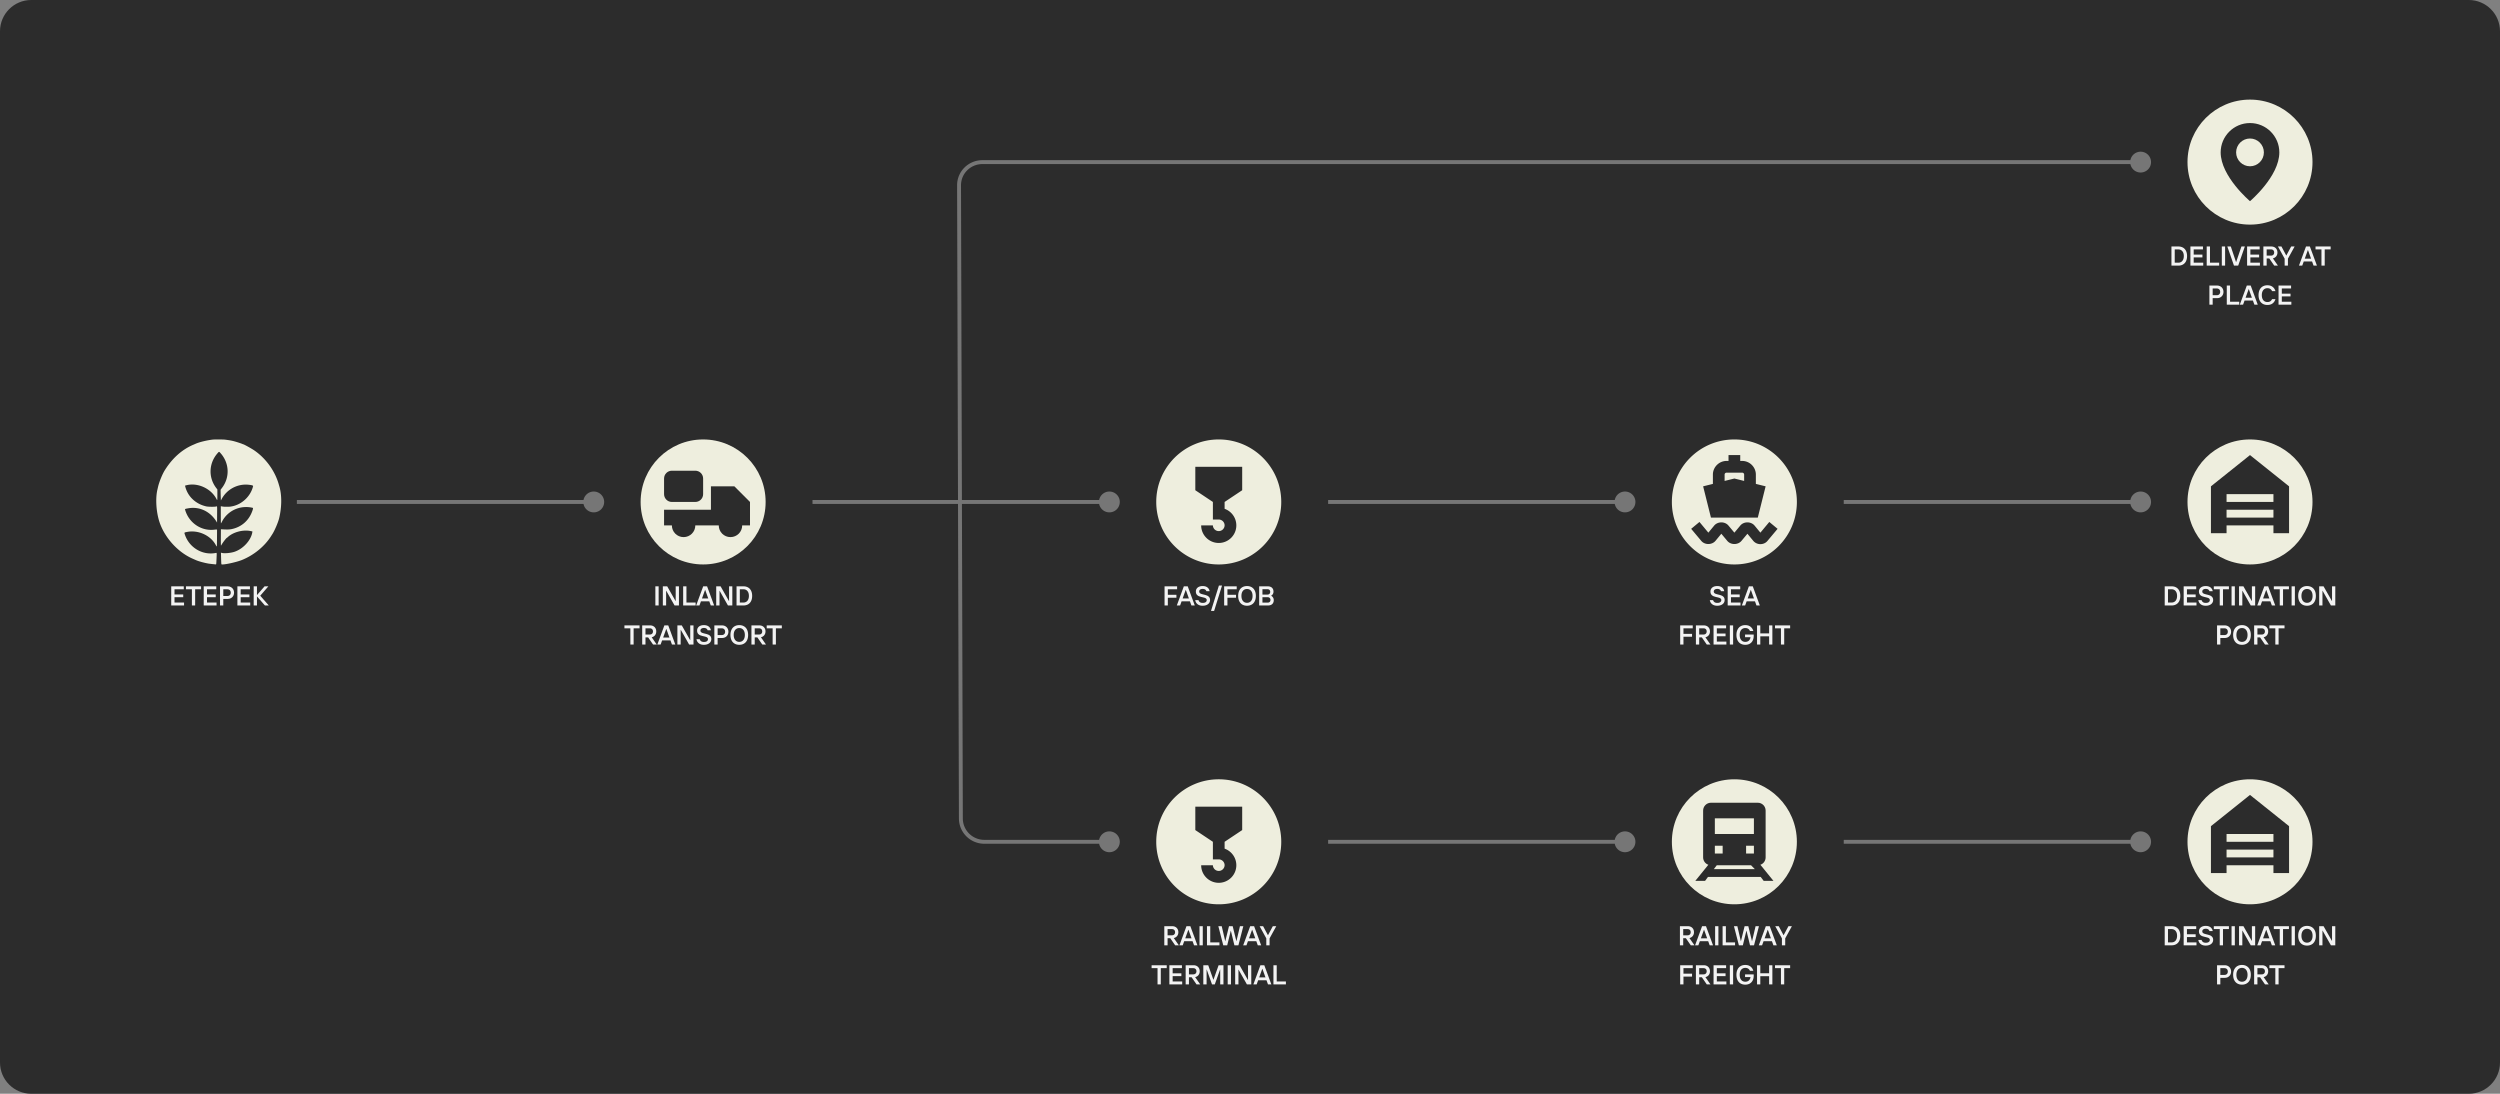 <?xml version="1.0" encoding="UTF-8"?> <svg xmlns="http://www.w3.org/2000/svg" width="1280" height="560" fill="none" viewBox="0 0 1280 560"><rect x="0" y="0" width="1280" height="560" fill="#808080" stroke="none"/><path fill="#2C2C2C" d="M0 16C0 7.163 7.163 0 16 0h1248c8.84 0 16 7.163 16 16v528c0 8.837-7.16 16-16 16H16c-8.837 0-16-7.163-16-16V16Z"></path><g clip-path="url(#a)"><path fill="#EEEEDE" fill-rule="evenodd" d="M109.114 225.05c-3.104.334-7.194 1.328-9.075 2.205-.114.053-.558.244-.985.425-5.89 2.491-10.882 6.956-14.743 13.187-1.232 1.988-2.815 5.918-3.397 8.431l-.32 1.379c-.948 4.013-.727 9.929.557 14.903 2.054 7.961 8.28 15.697 15.829 19.669.755.397 1.329.66 3.474 1.592 1.298.565 4.12 1.334 6.274 1.71.605.106 3.43.416 3.794.416.209 0 .218-.076.346-2.911.15-3.316.199-3.046-.535-2.91-6.691 1.237-13.376-2.743-15.627-9.305-.423-1.232-.456-1.183.994-1.476 5.85-1.184 12.339 1.834 14.906 6.931.46.913.477.8.5-3.293l.026-4.381c.005-.63.195-.586-1.709-.397-6.633.66-12.858-3.725-14.675-10.337-.082-.299.076-.36 1.643-.641 5.784-1.035 11.326 1.617 14.537 6.959l.208.345.027-4.139c.031-4.678.083-4.265-.509-4.089-.717.213-3.982.182-5.014-.047-5.34-1.184-9.405-4.949-10.733-9.942l-.183-.69.583-.16c5.802-1.592 12.845 1.622 15.585 7.112.382.765.4.664.4-2.256v-2.75l-.503-.646c-4.205-5.4-3.937-12.792.649-17.95.766-.863.718-.869 1.658.218 4.357 5.042 4.618 12.213.637 17.501l-.78 1.037.013 1.089c.007.599.042 1.836.077 2.748l.064 1.66.296-.571a14.018 14.018 0 0 1 14.07-7.468c1.586.186 2.186.389 2.109.713-1.191 5.04-5.551 9.262-10.627 10.291-1.102.223-1.41.25-2.893.25-1.395 0-1.771-.031-2.67-.216l-.337-.07v4.352c0 2.393.029 4.38.064 4.416.035.035.266-.331.512-.813 2.907-5.698 9.325-8.624 15.68-7.149.31.072.303.36-.036 1.371-1.699 5.08-5.618 8.55-10.807 9.569-1.13.222-2.401.242-4.947.078l-.414-.026-.028 4.174c-.015 2.296.009 4.174.052 4.174.044-.001.19-.2.324-.441.626-1.122 2.451-3.498 2.691-3.501.039 0 .24-.16.446-.356 2.736-2.592 7.89-3.964 11.745-3.125l.917.2-.064.404c-.671 4.19-4.829 8.673-9.347 10.072-1.963.608-5.085.857-6.31.502l-.404-.116.075 2.925c.041 1.609.114 2.967.162 3.016.471.488 7.378-.944 10.423-2.161 6.062-2.421 11.591-6.911 14.916-12.112.209-.328.539-.841.732-1.14 1.185-1.838 2.973-6.024 3.489-8.168 1.383-5.746 1.419-11.833.098-16.334l-.365-1.244c-1.988-6.787-6.628-13.154-12.517-17.173-1.42-.97-5.287-3.103-5.624-3.103-.036 0-.262-.088-.502-.197-.475-.216-2.602-.918-3.753-1.24-1.516-.423-2.774-.654-5.186-.953-.699-.087-5.218-.107-5.963-.027Z" clip-rule="evenodd"></path><path fill="#F3F3F3" d="M87.669 310v-9.8h6.426v1.498h-4.746v6.804h4.886V310h-6.566Zm1.372-4.228v-1.414h4.774v1.414H89.04ZM98.249 310v-8.302H95.21V300.2h7.742v1.498h-3.038V310h-1.666Zm6.058 0v-9.8h6.426v1.498h-4.746v6.804h4.886V310h-6.566Zm1.372-4.228v-1.414h4.774v1.414h-4.774Zm6.968 4.228v-9.8h3.892c.654 0 1.228.14 1.722.42.504.271.892.653 1.162 1.148.28.485.42 1.041.42 1.666 0 .616-.14 1.171-.42 1.666-.27.485-.658.868-1.162 1.148-.494.271-1.068.406-1.722.406h-2.212V310h-1.68Zm3.752-4.844c.364 0 .677-.07.938-.21.271-.14.476-.341.616-.602.14-.271.21-.574.21-.91 0-.532-.158-.952-.476-1.26-.308-.317-.737-.476-1.288-.476h-2.072v3.458h2.072Zm5.149 4.844v-9.8h6.426v1.498h-4.746v6.804h4.886V310h-6.566Zm1.372-4.228v-1.414h4.774v1.414h-4.774Zm6.968 4.228v-9.8h1.68v4.494l3.892-4.494h1.946l-4.158 4.802 4.368 4.998h-1.974l-4.074-4.648V310h-1.68Z"></path></g><path fill="#767676" d="M298.667 257a5.332 5.332 0 0 0 5.333 5.333 5.332 5.332 0 0 0 5.333-5.333 5.332 5.332 0 0 0-5.333-5.333 5.332 5.332 0 0 0-5.333 5.333ZM152 258h152v-2H152v2Z"></path><g clip-path="url(#b)"><g clip-path="url(#c)"><path fill="#EEEEDE" d="M392 257c0 17.68-14.32 32-32 32s-32-14.32-32-32 14.32-32 32-32 32 14.32 32 32Zm-48 0h12c2.208 0 4-1.792 4-4v-8c0-2.208-1.792-4-4-4h-12c-2.208 0-4 1.792-4 4v8c0 2.208 1.792 4 4 4Zm40 12v-12l-8-8h-12v12h-24v8h4c0 3.32 2.68 6 6 6s6-2.68 6-6h12c0 3.32 2.68 6 6 6s6-2.68 6-6h4Z"></path></g><path fill="#F3F3F3" d="M335.546 310v-9.8h1.68v9.8h-1.68Zm3.828 0v-9.8h2.24l4.27 7.518h.07V300.2h1.666v9.8h-2.24l-4.256-7.518h-.07V310h-1.68Zm10.404 0v-9.8h1.68v8.302h4.704V310h-6.384Zm6.66 0 3.598-9.8h1.988l3.612 9.8h-1.722l-2.856-7.952h-.07l-2.87 7.952h-1.68Zm2.03-2.114.56-1.456h4.004l.56 1.456h-5.124Zm8.236 2.114v-9.8h2.24l4.27 7.518h.07V300.2h1.666v9.8h-2.24l-4.256-7.518h-.07V310h-1.68Zm10.404 0v-9.8h3.556c.887 0 1.666.191 2.338.574.672.383 1.19.943 1.554 1.68.364.737.546 1.619.546 2.646s-.182 1.909-.546 2.646c-.364.737-.882 1.297-1.554 1.68s-1.451.574-2.338.574h-3.556Zm3.514-1.498c.542 0 1.022-.126 1.442-.378.43-.261.766-.649 1.008-1.162.243-.513.364-1.134.364-1.862 0-.728-.121-1.349-.364-1.862-.242-.513-.578-.896-1.008-1.148-.42-.261-.9-.392-1.442-.392h-1.834v6.804h1.834ZM322.747 330v-8.302h-3.038V320.2h7.742v1.498h-3.038V330h-1.666Zm11.617 0-2.772-4.018h1.862l2.8 4.018h-1.89Zm-5.558 0v-9.8h4.004c.644 0 1.204.131 1.68.392.476.252.844.611 1.106 1.078.27.467.406 1.008.406 1.624 0 .607-.136 1.143-.406 1.61a2.853 2.853 0 0 1-1.092 1.064 2.948 2.948 0 0 1-1.47.378h-2.548V330h-1.68Zm3.892-5.124c.336 0 .625-.065.868-.196.242-.131.429-.313.56-.546.13-.243.196-.523.196-.84 0-.485-.145-.873-.434-1.162-.29-.289-.686-.434-1.19-.434h-2.212v3.178h2.212ZM336.56 330l3.598-9.8h1.988l3.612 9.8h-1.722l-2.856-7.952h-.07L338.24 330h-1.68Zm2.03-2.114.56-1.456h4.004l.56 1.456h-5.124Zm8.235 2.114v-9.8h2.24l4.27 7.518h.07V320.2h1.666v9.8h-2.24l-4.256-7.518h-.07V330h-1.68Zm13.568.14c-.69 0-1.306-.112-1.848-.336a3.306 3.306 0 0 1-1.302-.994c-.336-.429-.55-.947-.644-1.554h1.68c.122.457.364.812.728 1.064.364.243.826.364 1.386.364.476 0 .868-.061 1.176-.182.308-.131.537-.303.686-.518.15-.215.224-.467.224-.756 0-.299-.098-.537-.294-.714a1.733 1.733 0 0 0-.714-.42 14.19 14.19 0 0 0-1.204-.322 13.64 13.64 0 0 1-1.722-.49 2.82 2.82 0 0 1-1.148-.84c-.317-.392-.476-.929-.476-1.61 0-.551.145-1.036.434-1.456.29-.429.696-.756 1.218-.98.523-.224 1.13-.336 1.82-.336.682 0 1.274.107 1.778.322.504.215.906.523 1.204.924.308.392.509.859.602 1.4h-1.68a1.453 1.453 0 0 0-.63-.868c-.317-.215-.728-.322-1.232-.322-.392 0-.723.061-.994.182-.27.112-.476.266-.616.462-.13.196-.196.42-.196.672 0 .327.098.588.294.784.206.196.458.345.756.448.299.103.719.219 1.26.35.682.159 1.237.327 1.666.504.439.168.812.439 1.12.812.308.364.462.863.462 1.498 0 .541-.149 1.031-.448 1.47-.289.439-.723.789-1.302 1.05-.569.261-1.25.392-2.044.392Zm5.354-.14v-9.8h3.892c.653 0 1.227.14 1.722.42.504.271.891.653 1.162 1.148.28.485.42 1.041.42 1.666 0 .616-.14 1.171-.42 1.666a2.93 2.93 0 0 1-1.162 1.148c-.495.271-1.069.406-1.722.406h-2.212V330h-1.68Zm3.752-4.844c.364 0 .677-.07.938-.21.271-.14.476-.341.616-.602.14-.271.21-.574.21-.91 0-.532-.159-.952-.476-1.26-.308-.317-.737-.476-1.288-.476h-2.072v3.458h2.072Zm9.017 4.984c-.905 0-1.698-.196-2.38-.588-.681-.392-1.208-.966-1.582-1.722-.373-.756-.56-1.666-.56-2.73s.187-1.974.56-2.73c.374-.756.901-1.33 1.582-1.722.682-.392 1.475-.588 2.38-.588.896 0 1.685.196 2.366.588.691.392 1.223.966 1.596 1.722.374.756.56 1.666.56 2.73s-.186 1.974-.56 2.73c-.373.756-.905 1.33-1.596 1.722-.681.392-1.47.588-2.366.588Zm0-1.498c.56 0 1.05-.135 1.47-.406.43-.271.766-.672 1.008-1.204.243-.532.364-1.176.364-1.932s-.121-1.4-.364-1.932c-.242-.532-.578-.933-1.008-1.204-.42-.271-.91-.406-1.47-.406-.56 0-1.054.135-1.484.406-.429.271-.765.672-1.008 1.204-.242.532-.364 1.176-.364 1.932s.122 1.4.364 1.932c.243.532.579.933 1.008 1.204.43.271.924.406 1.484.406ZM390.295 330l-2.772-4.018h1.862l2.8 4.018h-1.89Zm-5.558 0v-9.8h4.004c.644 0 1.204.131 1.68.392.476.252.845.611 1.106 1.078.271.467.406 1.008.406 1.624 0 .607-.135 1.143-.406 1.61a2.84 2.84 0 0 1-1.092 1.064 2.948 2.948 0 0 1-1.47.378h-2.548V330h-1.68Zm3.892-5.124a1.8 1.8 0 0 0 .868-.196 1.37 1.37 0 0 0 .56-.546c.131-.243.196-.523.196-.84 0-.485-.144-.873-.434-1.162-.289-.289-.686-.434-1.19-.434h-2.212v3.178h2.212ZM395.59 330v-8.302h-3.038V320.2h7.742v1.498h-3.038V330h-1.666Z"></path></g><path fill="#767676" d="M562.667 257a5.332 5.332 0 0 0 5.333 5.333 5.332 5.332 0 0 0 5.333-5.333 5.332 5.332 0 0 0-5.333-5.333 5.332 5.332 0 0 0-5.333 5.333ZM416 258h152v-2H416v2Z"></path><path fill="#767676" d="M562.667 431a5.332 5.332 0 0 0 5.333 5.333 5.332 5.332 0 0 0 5.333-5.333 5.332 5.332 0 0 0-5.333-5.333 5.332 5.332 0 0 0-5.333 5.333ZM1090.67 83a5.328 5.328 0 0 0 5.33 5.333c2.95 0 5.33-2.388 5.33-5.333a5.328 5.328 0 0 0-5.33-5.333 5.328 5.328 0 0 0-5.33 5.333ZM503.966 432H568v-2h-64.034v2Zm-11-12.951-.932-324.137-2 .005.932 324.138 2-.006ZM503.035 84H1096v-2H503.035v2Zm-11.001 10.912c-.017-6.075 4.9-10.912 11.001-10.912v-2c-7.182 0-13.021 5.71-13.001 12.917l2-.005ZM503.966 430c-6.065 0-10.983-4.89-11-10.951l-2 .006c.02 7.167 5.836 12.945 13 12.945v-2Z"></path><g clip-path="url(#d)"><path fill="#EEEEDE" d="M624 225c-17.672 0-32 14.328-32 32s14.328 32 32 32 32-14.328 32-32-14.328-32-32-32Zm12 26-9 6v3.512c3.492 1.24 6 4.576 6 8.488 0 4.964-4.036 9-9 9s-9-4.036-9-9h6a3.001 3.001 0 0 0 6 0c0-1.656-1.344-3-3-3h-3v-9l-9-6v-12h24v12Z"></path><path fill="#F3F3F3" d="M596.251 310v-9.8h6.426v1.498h-4.746V310h-1.68Zm1.316-3.976v-1.498h4.76v1.498h-4.76Zm4.961 3.976 3.598-9.8h1.988l3.612 9.8h-1.722l-2.856-7.952h-.07l-2.87 7.952h-1.68Zm2.03-2.114.56-1.456h4.004l.56 1.456h-5.124Zm11.195 2.254c-.691 0-1.307-.112-1.848-.336a3.306 3.306 0 0 1-1.302-.994c-.336-.429-.551-.947-.644-1.554h1.68c.121.457.364.812.728 1.064.364.243.826.364 1.386.364.476 0 .868-.061 1.176-.182.308-.131.536-.303.686-.518.149-.215.224-.467.224-.756 0-.299-.098-.537-.294-.714a1.746 1.746 0 0 0-.714-.42c-.28-.093-.682-.201-1.204-.322a13.64 13.64 0 0 1-1.722-.49 2.814 2.814 0 0 1-1.148-.84c-.318-.392-.476-.929-.476-1.61 0-.551.144-1.036.434-1.456.289-.429.695-.756 1.218-.98.522-.224 1.129-.336 1.82-.336.681 0 1.274.107 1.778.322.504.215.905.523 1.204.924.308.392.508.859.602 1.4h-1.68a1.461 1.461 0 0 0-.63-.868c-.318-.215-.728-.322-1.232-.322-.392 0-.724.061-.994.182a1.38 1.38 0 0 0-.616.462 1.18 1.18 0 0 0-.196.672c0 .327.098.588.294.784.205.196.457.345.756.448.298.103.718.219 1.26.35.681.159 1.236.327 1.666.504.438.168.812.439 1.12.812.308.364.462.863.462 1.498a2.56 2.56 0 0 1-.448 1.47c-.29.439-.724.789-1.302 1.05-.57.261-1.251.392-2.044.392Zm4.275 2.66 4.06-13.02h1.596l-4.06 13.02h-1.596Zm6.738-2.8v-9.8h6.426v1.498h-4.746V310h-1.68Zm1.316-3.976v-1.498h4.76v1.498h-4.76Zm10.387 4.116c-.905 0-1.698-.196-2.38-.588-.681-.392-1.208-.966-1.582-1.722-.373-.756-.56-1.666-.56-2.73s.187-1.974.56-2.73c.374-.756.901-1.33 1.582-1.722.682-.392 1.475-.588 2.38-.588.896 0 1.685.196 2.366.588.691.392 1.223.966 1.596 1.722.374.756.56 1.666.56 2.73s-.186 1.974-.56 2.73c-.373.756-.905 1.33-1.596 1.722-.681.392-1.47.588-2.366.588Zm0-1.498c.56 0 1.05-.135 1.47-.406.43-.271.766-.672 1.008-1.204.243-.532.364-1.176.364-1.932s-.121-1.4-.364-1.932c-.242-.532-.578-.933-1.008-1.204-.42-.271-.91-.406-1.47-.406-.56 0-1.054.135-1.484.406-.429.271-.765.672-1.008 1.204-.242.532-.364 1.176-.364 1.932s.122 1.4.364 1.932c.243.532.579.933 1.008 1.204.43.271.924.406 1.484.406ZM644.69 310v-9.8h4.396c.616 0 1.144.112 1.582.336a2.19 2.19 0 0 1 1.008.938c.234.411.35.896.35 1.456 0 .467-.116.887-.35 1.26a2.244 2.244 0 0 1-.91.84c.402.168.733.453.994.854.271.401.406.863.406 1.386 0 .56-.116 1.045-.35 1.456-.224.411-.56.728-1.008.952-.438.215-.966.322-1.582.322h-4.536Zm4.354-1.456c.29 0 .542-.056.756-.168.224-.112.392-.271.504-.476.122-.205.182-.453.182-.742 0-.429-.13-.765-.392-1.008-.252-.252-.602-.378-1.05-.378h-2.674v2.772h2.674Zm-.14-4.116c.29 0 .542-.056.756-.168.224-.112.392-.271.504-.476.122-.205.182-.453.182-.742 0-.429-.13-.765-.392-1.008-.252-.252-.602-.378-1.05-.378h-2.534v2.772h2.534Z"></path></g><path fill="#EEEEDE" d="M624 399c-17.672 0-32 14.328-32 32s14.328 32 32 32 32-14.328 32-32-14.328-32-32-32Zm12 26-9 6v3.512c3.492 1.24 6 4.576 6 8.488 0 4.964-4.036 9-9 9s-9-4.036-9-9h6a3.001 3.001 0 0 0 6 0c0-1.656-1.344-3-3-3h-3v-9l-9-6v-12h24v12Z"></path><path fill="#F3F3F3" d="m601.679 484-2.772-4.018h1.862l2.8 4.018h-1.89Zm-5.558 0v-9.8h4.004c.644 0 1.204.131 1.68.392.476.252.845.611 1.106 1.078.271.467.406 1.008.406 1.624 0 .607-.135 1.143-.406 1.61a2.853 2.853 0 0 1-1.092 1.064 2.948 2.948 0 0 1-1.47.378h-2.548V484h-1.68Zm3.892-5.124c.336 0 .625-.065.868-.196s.429-.313.56-.546c.131-.243.196-.523.196-.84 0-.485-.145-.873-.434-1.162-.289-.289-.686-.434-1.19-.434h-2.212v3.178h2.212Zm3.862 5.124 3.598-9.8h1.988l3.612 9.8h-1.722l-2.856-7.952h-.07l-2.87 7.952h-1.68Zm2.03-2.114.56-1.456h4.004l.56 1.456h-5.124Zm8.236 2.114v-9.8h1.68v9.8h-1.68Zm3.828 0v-9.8h1.68v8.302h4.704V484h-6.384Zm8.336 0-2.52-9.8h1.736l1.778 7.616h.07l1.876-7.616h1.89l1.862 7.616h.07l1.792-7.616h1.722l-2.52 9.8h-2.044l-1.806-7.434h-.07L628.335 484h-2.03Zm10.205 0 3.598-9.8h1.988l3.612 9.8h-1.722l-2.856-7.952h-.07L638.19 484h-1.68Zm2.03-2.114.56-1.456h4.004l.56 1.456h-5.124Zm9.806 2.114v-3.556l-3.43-6.244h1.792l2.45 4.592h.07l2.464-4.592h1.764l-3.43 6.244V484h-1.68Zm-55.686 20v-8.302h-3.038V494.2h7.742v1.498h-3.038V504h-1.666Zm6.059 0v-9.8h6.426v1.498h-4.746v6.804h4.886V504h-6.566Zm1.372-4.228v-1.414h4.774v1.414h-4.774ZM612.616 504l-2.772-4.018h1.862l2.8 4.018h-1.89Zm-5.558 0v-9.8h4.004c.644 0 1.204.131 1.68.392.476.252.845.611 1.106 1.078.271.467.406 1.008.406 1.624 0 .607-.135 1.143-.406 1.61a2.84 2.84 0 0 1-1.092 1.064 2.948 2.948 0 0 1-1.47.378h-2.548V504h-1.68Zm3.892-5.124a1.8 1.8 0 0 0 .868-.196 1.37 1.37 0 0 0 .56-.546c.131-.243.196-.523.196-.84 0-.485-.144-.873-.434-1.162-.289-.289-.686-.434-1.19-.434h-2.212v3.178h2.212Zm5.146 5.124v-9.8h2.52l2.618 7.406h.07l2.618-7.406h2.492v9.8h-1.666v-7.588h-.07L621.976 504h-1.428l-2.702-7.588h-.07V504h-1.68Zm12.482 0v-9.8h1.68v9.8h-1.68Zm3.828 0v-9.8h2.24l4.27 7.518h.07V494.2h1.666v9.8h-2.24l-4.256-7.518h-.07V504h-1.68Zm9.326 0 3.598-9.8h1.988l3.612 9.8h-1.722l-2.856-7.952h-.07l-2.87 7.952h-1.68Zm2.03-2.114.56-1.456h4.004l.56 1.456h-5.124Zm8.236 2.114v-9.8h1.68v8.302h4.704V504h-6.384Z"></path><path fill="#767676" d="M826.667 257a5.332 5.332 0 0 0 5.333 5.333 5.332 5.332 0 0 0 5.333-5.333 5.332 5.332 0 0 0-5.333-5.333 5.332 5.332 0 0 0-5.333 5.333ZM680 258h152v-2H680v2ZM826.667 431a5.332 5.332 0 0 0 5.333 5.333 5.332 5.332 0 0 0 5.333-5.333 5.332 5.332 0 0 0-5.333-5.333 5.332 5.332 0 0 0-5.333 5.333ZM680 432h152v-2H680v2Z"></path><g clip-path="url(#e)"><g clip-path="url(#f)"><path fill="#EEEEDE" d="M893 243v3.24l-5-1.24-5 1.24V243c0-.56.44-1 1-1h8c.56 0 1 .44 1 1Zm27 14c0 17.68-14.32 32-32 32s-32-14.32-32-32 14.32-32 32-32 32 14.32 32 32Zm-48-8 4 16h24l4-16-5-1.24V243c0-3.84-3.16-7-7-7h-1v-3h-6v3h-1c-3.84 0-7 3.16-7 7v4.76l-5 1.24Zm38.12 21.76-4.24-3.52-4.56 5.48-3-3.64c-1.84-2.16-5.48-2.16-7.28 0l-3.04 3.64-3.04-3.64c-1.8-2.16-5.44-2.16-7.28 0l-3 3.64-4.56-5.48-4.24 3.52 5.16 6.16c1.8 2.16 5.44 2.16 7.28 0l3-3.64 3.04 3.64c1.8 2.16 5.48 2.16 7.28 0l3.04-3.64 3 3.64a4.755 4.755 0 0 0 3.64 1.68c1.44 0 2.76-.6 3.64-1.68l5.16-6.16Z"></path></g><path fill="#F3F3F3" d="M879.22 310.14c-.691 0-1.307-.112-1.848-.336a3.306 3.306 0 0 1-1.302-.994c-.336-.429-.551-.947-.644-1.554h1.68c.121.457.364.812.728 1.064.364.243.826.364 1.386.364.476 0 .868-.061 1.176-.182.308-.131.536-.303.686-.518.149-.215.224-.467.224-.756 0-.299-.098-.537-.294-.714a1.746 1.746 0 0 0-.714-.42c-.28-.093-.682-.201-1.204-.322a13.64 13.64 0 0 1-1.722-.49 2.814 2.814 0 0 1-1.148-.84c-.318-.392-.476-.929-.476-1.61 0-.551.144-1.036.434-1.456.289-.429.695-.756 1.218-.98.522-.224 1.129-.336 1.82-.336.681 0 1.274.107 1.778.322.504.215.905.523 1.204.924.308.392.508.859.602 1.4h-1.68a1.461 1.461 0 0 0-.63-.868c-.318-.215-.728-.322-1.232-.322-.392 0-.724.061-.994.182a1.38 1.38 0 0 0-.616.462 1.18 1.18 0 0 0-.196.672c0 .327.098.588.294.784.205.196.457.345.756.448.298.103.718.219 1.26.35.681.159 1.236.327 1.666.504.438.168.812.439 1.12.812.308.364.462.863.462 1.498a2.56 2.56 0 0 1-.448 1.47c-.29.439-.724.789-1.302 1.05-.57.261-1.251.392-2.044.392Zm5.353-.14v-9.8h6.426v1.498h-4.746v6.804h4.886V310h-6.566Zm1.372-4.228v-1.414h4.774v1.414h-4.774Zm5.89 4.228 3.598-9.8h1.988l3.612 9.8h-1.722l-2.856-7.952h-.07l-2.87 7.952h-1.68Zm2.03-2.114.56-1.456h4.004l.56 1.456h-5.124ZM860.251 330v-9.8h6.426v1.498h-4.746V330h-1.68Zm1.316-3.976v-1.498h4.76v1.498h-4.76ZM873.862 330l-2.772-4.018h1.862l2.8 4.018h-1.89Zm-5.558 0v-9.8h4.004c.644 0 1.204.131 1.68.392.476.252.844.611 1.106 1.078.27.467.406 1.008.406 1.624 0 .607-.136 1.143-.406 1.61a2.853 2.853 0 0 1-1.092 1.064 2.948 2.948 0 0 1-1.47.378h-2.548V330h-1.68Zm3.892-5.124c.336 0 .625-.065.868-.196.242-.131.429-.313.56-.546.13-.243.196-.523.196-.84 0-.485-.145-.873-.434-1.162-.29-.289-.686-.434-1.19-.434h-2.212v3.178h2.212Zm5.145 5.124v-9.8h6.426v1.498h-4.746v6.804h4.886V330h-6.566Zm1.372-4.228v-1.414h4.774v1.414h-4.774Zm6.968 4.228v-9.8h1.68v9.8h-1.68Zm7.902.14c-.906 0-1.699-.196-2.38-.588-.682-.392-1.209-.966-1.582-1.722-.374-.756-.56-1.666-.56-2.73s.186-1.974.56-2.73c.373-.756.9-1.33 1.582-1.722.681-.392 1.474-.588 2.38-.588 1.064 0 1.941.261 2.632.784.7.513 1.199 1.251 1.498 2.212h-1.736c-.234-.504-.542-.877-.924-1.12-.383-.252-.873-.378-1.47-.378-.56 0-1.055.135-1.484.406-.43.271-.766.672-1.008 1.204-.243.532-.364 1.176-.364 1.932s.121 1.4.364 1.932c.242.532.578.933 1.008 1.204.438.271.942.406 1.512.406.494 0 .928-.098 1.302-.294a2.29 2.29 0 0 0 .91-.826c.233-.364.373-.784.42-1.26h-2.772v-1.386h4.424v.672c0 .933-.173 1.745-.518 2.436a3.7 3.7 0 0 1-1.498 1.596c-.644.373-1.41.56-2.296.56Zm12.204-.14v-9.8h1.666v9.8h-1.666Zm-6.188 0v-9.8h1.68v9.8h-1.68Zm1.316-4.186v-1.498h5.236v1.498h-5.236ZM911.846 330v-8.302h-3.038V320.2h7.742v1.498h-3.038V330h-1.666Z"></path></g><g clip-path="url(#g)"><path fill="#EEEEDE" d="M894 433h4v4h-4v-4Zm4-14h-20v8h20v-8Zm-16 18v-4h-4v4h4Zm38-6c0 17.672-14.328 32-32 32s-32-14.328-32-32 14.328-32 32-32 32 14.328 32 32Zm-12 20-6.68-8.24c1.56-.52 2.68-2.04 2.68-3.76v-24c0-2.2-1.8-4-4-4h-24c-2.2 0-4 1.8-4 4v24c0 1.72 1.12 3.24 2.68 3.76L868 451h5l1.48-2h27l1.52 2h5Zm-29-8-1.52 2h21l-1.96-2H879Z"></path></g><path fill="#F3F3F3" d="m865.679 484-2.772-4.018h1.862l2.8 4.018h-1.89Zm-5.558 0v-9.8h4.004c.644 0 1.204.131 1.68.392.476.252.845.611 1.106 1.078.271.467.406 1.008.406 1.624 0 .607-.135 1.143-.406 1.61a2.853 2.853 0 0 1-1.092 1.064 2.948 2.948 0 0 1-1.47.378h-2.548V484h-1.68Zm3.892-5.124c.336 0 .625-.065.868-.196s.429-.313.56-.546c.131-.243.196-.523.196-.84 0-.485-.145-.873-.434-1.162-.289-.289-.686-.434-1.19-.434h-2.212v3.178h2.212Zm3.862 5.124 3.598-9.8h1.988l3.612 9.8h-1.722l-2.856-7.952h-.07l-2.87 7.952h-1.68Zm2.03-2.114.56-1.456h4.004l.56 1.456h-5.124Zm8.236 2.114v-9.8h1.68v9.8h-1.68Zm3.828 0v-9.8h1.68v8.302h4.704V484h-6.384Zm8.336 0-2.52-9.8h1.736l1.778 7.616h.07l1.876-7.616h1.89l1.862 7.616h.07l1.792-7.616h1.722l-2.52 9.8h-2.044l-1.806-7.434h-.07L892.335 484h-2.03Zm10.205 0 3.598-9.8h1.988l3.612 9.8h-1.722l-2.856-7.952h-.07L902.19 484h-1.68Zm2.03-2.114.56-1.456h4.004l.56 1.456h-5.124Zm9.806 2.114v-3.556l-3.43-6.244h1.792l2.45 4.592h.07l2.464-4.592h1.764l-3.43 6.244V484h-1.68Zm-52.095 20v-9.8h6.426v1.498h-4.746V504h-1.68Zm1.316-3.976v-1.498h4.76v1.498h-4.76ZM873.862 504l-2.772-4.018h1.862l2.8 4.018h-1.89Zm-5.558 0v-9.8h4.004c.644 0 1.204.131 1.68.392.476.252.844.611 1.106 1.078.27.467.406 1.008.406 1.624 0 .607-.136 1.143-.406 1.61a2.853 2.853 0 0 1-1.092 1.064 2.948 2.948 0 0 1-1.47.378h-2.548V504h-1.68Zm3.892-5.124c.336 0 .625-.065.868-.196.242-.131.429-.313.56-.546.13-.243.196-.523.196-.84 0-.485-.145-.873-.434-1.162-.29-.289-.686-.434-1.19-.434h-2.212v3.178h2.212Zm5.145 5.124v-9.8h6.426v1.498h-4.746v6.804h4.886V504h-6.566Zm1.372-4.228v-1.414h4.774v1.414h-4.774Zm6.968 4.228v-9.8h1.68v9.8h-1.68Zm7.902.14c-.906 0-1.699-.196-2.38-.588-.682-.392-1.209-.966-1.582-1.722-.374-.756-.56-1.666-.56-2.73s.186-1.974.56-2.73c.373-.756.9-1.33 1.582-1.722.681-.392 1.474-.588 2.38-.588 1.064 0 1.941.261 2.632.784.7.513 1.199 1.251 1.498 2.212h-1.736c-.234-.504-.542-.877-.924-1.12-.383-.252-.873-.378-1.47-.378-.56 0-1.055.135-1.484.406-.43.271-.766.672-1.008 1.204-.243.532-.364 1.176-.364 1.932s.121 1.4.364 1.932c.242.532.578.933 1.008 1.204.438.271.942.406 1.512.406.494 0 .928-.098 1.302-.294a2.29 2.29 0 0 0 .91-.826c.233-.364.373-.784.42-1.26h-2.772v-1.386h4.424v.672c0 .933-.173 1.745-.518 2.436a3.7 3.7 0 0 1-1.498 1.596c-.644.373-1.41.56-2.296.56Zm12.204-.14v-9.8h1.666v9.8h-1.666Zm-6.188 0v-9.8h1.68v9.8h-1.68Zm1.316-4.186v-1.498h5.236v1.498h-5.236ZM911.846 504v-8.302h-3.038V494.2h7.742v1.498h-3.038V504h-1.666Z"></path><path fill="#767676" d="M1090.67 257a5.327 5.327 0 0 0 5.33 5.333c2.95 0 5.33-2.387 5.33-5.333a5.327 5.327 0 0 0-5.33-5.333 5.327 5.327 0 0 0-5.33 5.333ZM944 258h152v-2H944v2ZM1090.67 431a5.327 5.327 0 0 0 5.33 5.333c2.95 0 5.33-2.387 5.33-5.333a5.327 5.327 0 0 0-5.33-5.333 5.327 5.327 0 0 0-5.33 5.333ZM944 432h152v-2H944v2Z"></path><g clip-path="url(#h)"><path fill="#EEEEDE" d="M1152 51c-17.67 0-32 14.328-32 32s14.33 32 32 32 32-14.328 32-32-14.33-32-32-32Zm0 52s-15.02-12.668-15.02-24.976c0-8.268 6.71-15.024 15.02-15.024 8.31 0 15.02 6.756 15.02 15.024C1167.02 90.336 1152 103 1152 103Zm7.11-24.976c0 3.956-3.2 7.112-7.11 7.112s-7.11-3.2-7.11-7.112 3.2-7.112 7.11-7.112 7.11 3.2 7.11 7.112Z"></path></g><path fill="#F3F3F3" d="M1111.78 136v-9.8h3.56c.88 0 1.66.191 2.34.574a3.81 3.81 0 0 1 1.55 1.68c.36.737.55 1.619.55 2.646s-.19 1.909-.55 2.646a3.81 3.81 0 0 1-1.55 1.68c-.68.383-1.46.574-2.34.574h-3.56Zm3.52-1.498c.54 0 1.02-.126 1.44-.378.43-.261.76-.649 1.01-1.162.24-.513.36-1.134.36-1.862 0-.728-.12-1.349-.36-1.862-.25-.513-.58-.896-1.01-1.148-.42-.261-.9-.392-1.44-.392h-1.84v6.804h1.84Zm6.19 1.498v-9.8h6.43v1.498h-4.75v6.804h4.89V136h-6.57Zm1.37-4.228v-1.414h4.78v1.414h-4.78Zm6.97 4.228v-9.8h1.68v8.302h4.7V136h-6.38Zm7.74 0v-9.8h1.68v9.8h-1.68Zm6.23 0-3.41-9.8h1.78l2.67 7.952h.07l2.7-7.952h1.75l-3.41 9.8h-2.15Zm6.71 0v-9.8h6.43v1.498h-4.75v6.804h4.89V136h-6.57Zm1.38-4.228v-1.414h4.77v1.414h-4.77Zm12.52 4.228-2.77-4.018h1.86l2.8 4.018h-1.89Zm-5.56 0v-9.8h4.01c.64 0 1.2.131 1.68.392.47.252.84.611 1.1 1.078.28.467.41 1.008.41 1.624 0 .607-.13 1.143-.41 1.61a2.82 2.82 0 0 1-1.09 1.064c-.45.252-.94.378-1.47.378h-2.55V136h-1.68Zm3.9-5.124c.33 0 .62-.065.86-.196.25-.131.43-.313.56-.546.14-.243.2-.523.2-.84 0-.485-.14-.873-.43-1.162-.29-.289-.69-.434-1.19-.434h-2.22v3.178h2.22Zm6.99 5.124v-3.556l-3.43-6.244h1.79l2.45 4.592h.07l2.46-4.592h1.77l-3.43 6.244V136h-1.68Zm7.33 0 3.6-9.8h1.98l3.62 9.8h-1.73l-2.85-7.952h-.07l-2.87 7.952h-1.68Zm2.03-2.114.56-1.456h4l.56 1.456h-5.12Zm9.49 2.114v-8.302h-3.04V126.2h7.74v1.498h-3.04V136h-1.66Zm-57.38 20v-9.8h3.89c.66 0 1.23.14 1.72.42.51.271.9.653 1.17 1.148.28.485.42 1.041.42 1.666 0 .616-.14 1.171-.42 1.666-.27.485-.66.868-1.17 1.148-.49.271-1.06.406-1.72.406h-2.21V156h-1.68Zm3.75-4.844c.37 0 .68-.07.94-.21.27-.14.48-.341.62-.602.14-.271.21-.574.21-.91 0-.532-.16-.952-.48-1.26-.31-.317-.74-.476-1.29-.476h-2.07v3.458h2.07Zm5.15 4.844v-9.8h1.68v8.302h4.7V156h-6.38Zm6.66 0 3.6-9.8h1.99l3.61 9.8h-1.72l-2.86-7.952h-.07l-2.87 7.952h-1.68Zm2.03-2.114.56-1.456h4l.56 1.456h-5.12Zm12.1 2.254c-.9 0-1.69-.196-2.38-.588-.68-.392-1.2-.966-1.58-1.722-.37-.756-.56-1.666-.56-2.73s.19-1.974.56-2.73c.38-.756.9-1.33 1.58-1.722.69-.392 1.48-.588 2.38-.588 1.07 0 1.95.261 2.64.784.7.513 1.2 1.251 1.49 2.212h-1.73c-.23-.504-.54-.877-.93-1.12-.38-.252-.87-.378-1.47-.378-.56 0-1.05.135-1.48.406-.43.271-.76.672-1.01 1.204-.24.532-.36 1.176-.36 1.932s.12 1.4.36 1.932c.25.532.58.933 1.01 1.204.43.271.92.406 1.48.406.6 0 1.09-.121 1.47-.364.39-.252.7-.63.93-1.134h1.73c-.29.961-.79 1.703-1.49 2.226-.69.513-1.57.77-2.64.77Zm5.71-.14v-9.8h6.42v1.498h-4.74v6.804h4.88V156h-6.56Zm1.37-4.228v-1.414h4.77v1.414h-4.77Z"></path><g clip-path="url(#i)"><g clip-path="url(#j)"><path fill="#EEEEDE" d="M1164 253v4h-24v-4h24Zm-24 12h24v-4h-24v4Zm44-8c0 17.68-14.32 32-32 32s-32-14.32-32-32 14.32-32 32-32 32 14.32 32 32Zm-12-8-20-16-20 16v24h8v-4h24v4h8v-24Z"></path></g><path fill="#F3F3F3" d="M1108.33 310v-9.8h3.56c.88 0 1.66.191 2.33.574.68.383 1.19.943 1.56 1.68.36.737.54 1.619.54 2.646s-.18 1.909-.54 2.646c-.37.737-.88 1.297-1.56 1.68-.67.383-1.45.574-2.33.574h-3.56Zm3.51-1.498c.55 0 1.03-.126 1.45-.378.43-.261.76-.649 1-1.162.25-.513.37-1.134.37-1.862 0-.728-.12-1.349-.37-1.862-.24-.513-.57-.896-1-1.148-.42-.261-.9-.392-1.45-.392h-1.83v6.804h1.83Zm6.2 1.498v-9.8h6.42v1.498h-4.74v6.804h4.88V310h-6.56Zm1.37-4.228v-1.414h4.77v1.414h-4.77Zm9.93 4.368c-.69 0-1.31-.112-1.85-.336a3.271 3.271 0 0 1-1.3-.994c-.34-.429-.55-.947-.65-1.554h1.68c.12.457.37.812.73 1.064.36.243.83.364 1.39.364.47 0 .86-.061 1.17-.182.31-.131.54-.303.69-.518.15-.215.22-.467.22-.756 0-.299-.1-.537-.29-.714a1.783 1.783 0 0 0-.72-.42c-.28-.093-.68-.201-1.2-.322-.7-.159-1.27-.322-1.72-.49a2.827 2.827 0 0 1-1.15-.84c-.32-.392-.48-.929-.48-1.61 0-.551.15-1.036.44-1.456.29-.429.69-.756 1.22-.98.52-.224 1.13-.336 1.82-.336.68 0 1.27.107 1.77.322.51.215.91.523 1.21.924.31.392.51.859.6 1.4h-1.68c-.1-.373-.31-.663-.63-.868-.32-.215-.73-.322-1.23-.322-.39 0-.73.061-1 .182-.27.112-.47.266-.61.462-.13.196-.2.42-.2.672 0 .327.1.588.3.784.2.196.45.345.75.448.3.103.72.219 1.26.35.68.159 1.24.327 1.67.504.44.168.81.439 1.12.812.31.364.46.863.46 1.498 0 .541-.15 1.031-.45 1.47-.29.439-.72.789-1.3 1.05-.57.261-1.25.392-2.04.392Zm7.17-.14v-8.302h-3.04V300.2h7.74v1.498h-3.04V310h-1.66Zm6.05 0v-9.8h1.68v9.8h-1.68Zm3.83 0v-9.8h2.24l4.27 7.518h.07V300.2h1.67v9.8h-2.24l-4.26-7.518h-.07V310h-1.68Zm9.33 0 3.6-9.8h1.98l3.62 9.8h-1.73l-2.85-7.952h-.07L1157.4 310h-1.68Zm2.03-2.114.56-1.456h4l.56 1.456h-5.12Zm9.49 2.114v-8.302h-3.04V300.2h7.74v1.498h-3.03V310h-1.67Zm6.06 0v-9.8h1.68v9.8h-1.68Zm7.9.14c-.9 0-1.7-.196-2.38-.588-.68-.392-1.21-.966-1.58-1.722-.37-.756-.56-1.666-.56-2.73s.19-1.974.56-2.73c.37-.756.9-1.33 1.58-1.722.68-.392 1.48-.588 2.38-.588.9 0 1.69.196 2.37.588.69.392 1.22.966 1.59 1.722.38.756.56 1.666.56 2.73s-.18 1.974-.56 2.73c-.37.756-.9 1.33-1.59 1.722-.68.392-1.47.588-2.37.588Zm0-1.498c.56 0 1.05-.135 1.47-.406.43-.271.77-.672 1.01-1.204.24-.532.36-1.176.36-1.932s-.12-1.4-.36-1.932-.58-.933-1.01-1.204c-.42-.271-.91-.406-1.47-.406-.56 0-1.05.135-1.48.406-.43.271-.77.672-1.01 1.204-.24.532-.37 1.176-.37 1.932s.13 1.4.37 1.932.58.933 1.01 1.204c.43.271.92.406 1.48.406Zm6.22 1.358v-9.8h2.24l4.27 7.518h.07V300.2h1.67v9.8h-2.24l-4.26-7.518h-.07V310h-1.68Zm-52.29 20v-9.8h3.89c.65 0 1.23.14 1.72.42.5.271.89.653 1.16 1.148.28.485.42 1.041.42 1.666 0 .616-.14 1.171-.42 1.666-.27.485-.66.868-1.16 1.148-.49.271-1.07.406-1.72.406h-2.21V330h-1.68Zm3.75-4.844c.36 0 .68-.07.94-.21.27-.14.47-.341.61-.602.14-.271.21-.574.21-.91 0-.532-.16-.952-.47-1.26-.31-.317-.74-.476-1.29-.476h-2.07v3.458h2.07Zm9.02 4.984c-.91 0-1.7-.196-2.38-.588-.69-.392-1.21-.966-1.59-1.722-.37-.756-.56-1.666-.56-2.73s.19-1.974.56-2.73c.38-.756.9-1.33 1.59-1.722.68-.392 1.47-.588 2.38-.588.89 0 1.68.196 2.36.588.69.392 1.22.966 1.6 1.722.37.756.56 1.666.56 2.73s-.19 1.974-.56 2.73c-.38.756-.91 1.33-1.6 1.722-.68.392-1.47.588-2.36.588Zm0-1.498c.56 0 1.05-.135 1.47-.406.43-.271.76-.672 1-1.204.25-.532.37-1.176.37-1.932s-.12-1.4-.37-1.932c-.24-.532-.57-.933-1-1.204-.42-.271-.91-.406-1.47-.406-.56 0-1.06.135-1.49.406-.43.271-.76.672-1.01 1.204-.24.532-.36 1.176-.36 1.932s.12 1.4.36 1.932c.25.532.58.933 1.01 1.204.43.271.93.406 1.49.406Zm11.78 1.358-2.78-4.018h1.87l2.8 4.018h-1.89Zm-5.56 0v-9.8h4c.65 0 1.21.131 1.68.392.48.252.85.611 1.11 1.078.27.467.4 1.008.4 1.624 0 .607-.13 1.143-.4 1.61a2.89 2.89 0 0 1-1.09 1.064c-.45.252-.94.378-1.47.378h-2.55V330h-1.68Zm3.89-5.124c.34 0 .62-.065.87-.196.24-.131.43-.313.56-.546.13-.243.19-.523.19-.84 0-.485-.14-.873-.43-1.162-.29-.289-.69-.434-1.19-.434h-2.21v3.178h2.21Zm6.96 5.124v-8.302h-3.04V320.2h7.74v1.498h-3.03V330h-1.67Z"></path></g><g clip-path="url(#k)"><path fill="#EEEEDE" d="M1164 427v4h-24v-4h24Zm-24 12h24v-4h-24v4Zm44-8c0 17.68-14.32 32-32 32s-32-14.32-32-32 14.32-32 32-32 32 14.32 32 32Zm-12-8-20-16-20 16v24h8v-4h24v4h8v-24Z"></path></g><path fill="#F3F3F3" d="M1108.33 484v-9.8h3.56c.88 0 1.66.191 2.33.574.68.383 1.19.943 1.56 1.68.36.737.54 1.619.54 2.646s-.18 1.909-.54 2.646c-.37.737-.88 1.297-1.56 1.68-.67.383-1.45.574-2.33.574h-3.56Zm3.51-1.498c.55 0 1.03-.126 1.45-.378.43-.261.76-.649 1-1.162.25-.513.37-1.134.37-1.862 0-.728-.12-1.349-.37-1.862-.24-.513-.57-.896-1-1.148-.42-.261-.9-.392-1.45-.392h-1.83v6.804h1.83Zm6.2 1.498v-9.8h6.42v1.498h-4.74v6.804h4.88V484h-6.56Zm1.37-4.228v-1.414h4.77v1.414h-4.77Zm9.93 4.368c-.69 0-1.31-.112-1.85-.336a3.271 3.271 0 0 1-1.3-.994c-.34-.429-.55-.947-.65-1.554h1.68c.12.457.37.812.73 1.064.36.243.83.364 1.39.364.47 0 .86-.061 1.17-.182.31-.131.54-.303.69-.518.15-.215.22-.467.22-.756 0-.299-.1-.537-.29-.714a1.783 1.783 0 0 0-.72-.42c-.28-.093-.68-.201-1.2-.322-.7-.159-1.27-.322-1.72-.49a2.827 2.827 0 0 1-1.15-.84c-.32-.392-.48-.929-.48-1.61 0-.551.15-1.036.44-1.456.29-.429.69-.756 1.22-.98.52-.224 1.13-.336 1.82-.336.68 0 1.27.107 1.77.322.51.215.91.523 1.21.924.31.392.51.859.6 1.4h-1.68c-.1-.373-.31-.663-.63-.868-.32-.215-.73-.322-1.23-.322-.39 0-.73.061-1 .182-.27.112-.47.266-.61.462-.13.196-.2.42-.2.672 0 .327.1.588.3.784.2.196.45.345.75.448.3.103.72.219 1.26.35.68.159 1.24.327 1.67.504.44.168.81.439 1.12.812.31.364.46.863.46 1.498 0 .541-.15 1.031-.45 1.47-.29.439-.72.789-1.3 1.05-.57.261-1.25.392-2.04.392Zm7.17-.14v-8.302h-3.04V474.2h7.74v1.498h-3.04V484h-1.66Zm6.05 0v-9.8h1.68v9.8h-1.68Zm3.83 0v-9.8h2.24l4.27 7.518h.07V474.2h1.67v9.8h-2.24l-4.26-7.518h-.07V484h-1.68Zm9.33 0 3.6-9.8h1.98l3.62 9.8h-1.73l-2.85-7.952h-.07L1157.4 484h-1.68Zm2.03-2.114.56-1.456h4l.56 1.456h-5.12Zm9.49 2.114v-8.302h-3.04V474.2h7.74v1.498h-3.03V484h-1.67Zm6.06 0v-9.8h1.68v9.8h-1.68Zm7.9.14c-.9 0-1.7-.196-2.38-.588-.68-.392-1.21-.966-1.58-1.722-.37-.756-.56-1.666-.56-2.73s.19-1.974.56-2.73c.37-.756.9-1.33 1.58-1.722.68-.392 1.48-.588 2.38-.588.9 0 1.69.196 2.37.588.69.392 1.22.966 1.59 1.722.38.756.56 1.666.56 2.73s-.18 1.974-.56 2.73c-.37.756-.9 1.33-1.59 1.722-.68.392-1.47.588-2.37.588Zm0-1.498c.56 0 1.05-.135 1.47-.406.43-.271.77-.672 1.01-1.204.24-.532.36-1.176.36-1.932s-.12-1.4-.36-1.932-.58-.933-1.01-1.204c-.42-.271-.91-.406-1.47-.406-.56 0-1.05.135-1.48.406-.43.271-.77.672-1.01 1.204-.24.532-.37 1.176-.37 1.932s.13 1.4.37 1.932.58.933 1.01 1.204c.43.271.92.406 1.48.406Zm6.22 1.358v-9.8h2.24l4.27 7.518h.07V474.2h1.67v9.8h-2.24l-4.26-7.518h-.07V484h-1.68Zm-52.29 20v-9.8h3.89c.65 0 1.23.14 1.72.42.5.271.89.653 1.16 1.148.28.485.42 1.041.42 1.666 0 .616-.14 1.171-.42 1.666-.27.485-.66.868-1.16 1.148-.49.271-1.07.406-1.72.406h-2.21V504h-1.68Zm3.75-4.844c.36 0 .68-.07.94-.21.27-.14.47-.341.61-.602.14-.271.21-.574.21-.91 0-.532-.16-.952-.47-1.26-.31-.317-.74-.476-1.29-.476h-2.07v3.458h2.07Zm9.02 4.984c-.91 0-1.7-.196-2.38-.588-.69-.392-1.21-.966-1.59-1.722-.37-.756-.56-1.666-.56-2.73s.19-1.974.56-2.73c.38-.756.9-1.33 1.59-1.722.68-.392 1.47-.588 2.38-.588.89 0 1.68.196 2.36.588.69.392 1.22.966 1.6 1.722.37.756.56 1.666.56 2.73s-.19 1.974-.56 2.73c-.38.756-.91 1.33-1.6 1.722-.68.392-1.47.588-2.36.588Zm0-1.498c.56 0 1.05-.135 1.47-.406.43-.271.76-.672 1-1.204.25-.532.37-1.176.37-1.932s-.12-1.4-.37-1.932c-.24-.532-.57-.933-1-1.204-.42-.271-.91-.406-1.47-.406-.56 0-1.06.135-1.49.406-.43.271-.76.672-1.01 1.204-.24.532-.36 1.176-.36 1.932s.12 1.4.36 1.932c.25.532.58.933 1.01 1.204.43.271.93.406 1.49.406Zm11.78 1.358-2.78-4.018h1.87l2.8 4.018h-1.89Zm-5.56 0v-9.8h4c.65 0 1.21.131 1.68.392.48.252.85.611 1.11 1.078.27.467.4 1.008.4 1.624 0 .607-.13 1.143-.4 1.61a2.89 2.89 0 0 1-1.09 1.064c-.45.252-.94.378-1.47.378h-2.55V504h-1.68Zm3.89-5.124c.34 0 .62-.065.87-.196.24-.131.43-.313.56-.546.13-.243.19-.523.19-.84 0-.485-.14-.873-.43-1.162-.29-.289-.69-.434-1.19-.434h-2.21v3.178h2.21Zm6.96 5.124v-8.302h-3.04V494.2h7.74v1.498h-3.03V504h-1.67Z"></path><defs><clipPath id="a"><path fill="#fff" d="M80 225h64v110H80z"></path></clipPath><clipPath id="b"><path fill="#fff" d="M312 225h96v110h-96z"></path></clipPath><clipPath id="c"><path fill="#fff" d="M328 225h64v64h-64z"></path></clipPath><clipPath id="d"><path fill="#fff" d="M576 225h96v110h-96z"></path></clipPath><clipPath id="e"><path fill="#fff" d="M840 225h96v110h-96z"></path></clipPath><clipPath id="f"><path fill="#fff" d="M856 225h64v64h-64z"></path></clipPath><clipPath id="g"><path fill="#fff" d="M856 399h64v64h-64z"></path></clipPath><clipPath id="h"><path fill="#fff" d="M1120 51h64v64h-64z"></path></clipPath><clipPath id="i"><path fill="#fff" d="M1104 225h96v110h-96z"></path></clipPath><clipPath id="j"><path fill="#fff" d="M1120 225h64v64h-64z"></path></clipPath><clipPath id="k"><path fill="#fff" d="M1120 399h64v64h-64z"></path></clipPath></defs></svg> 